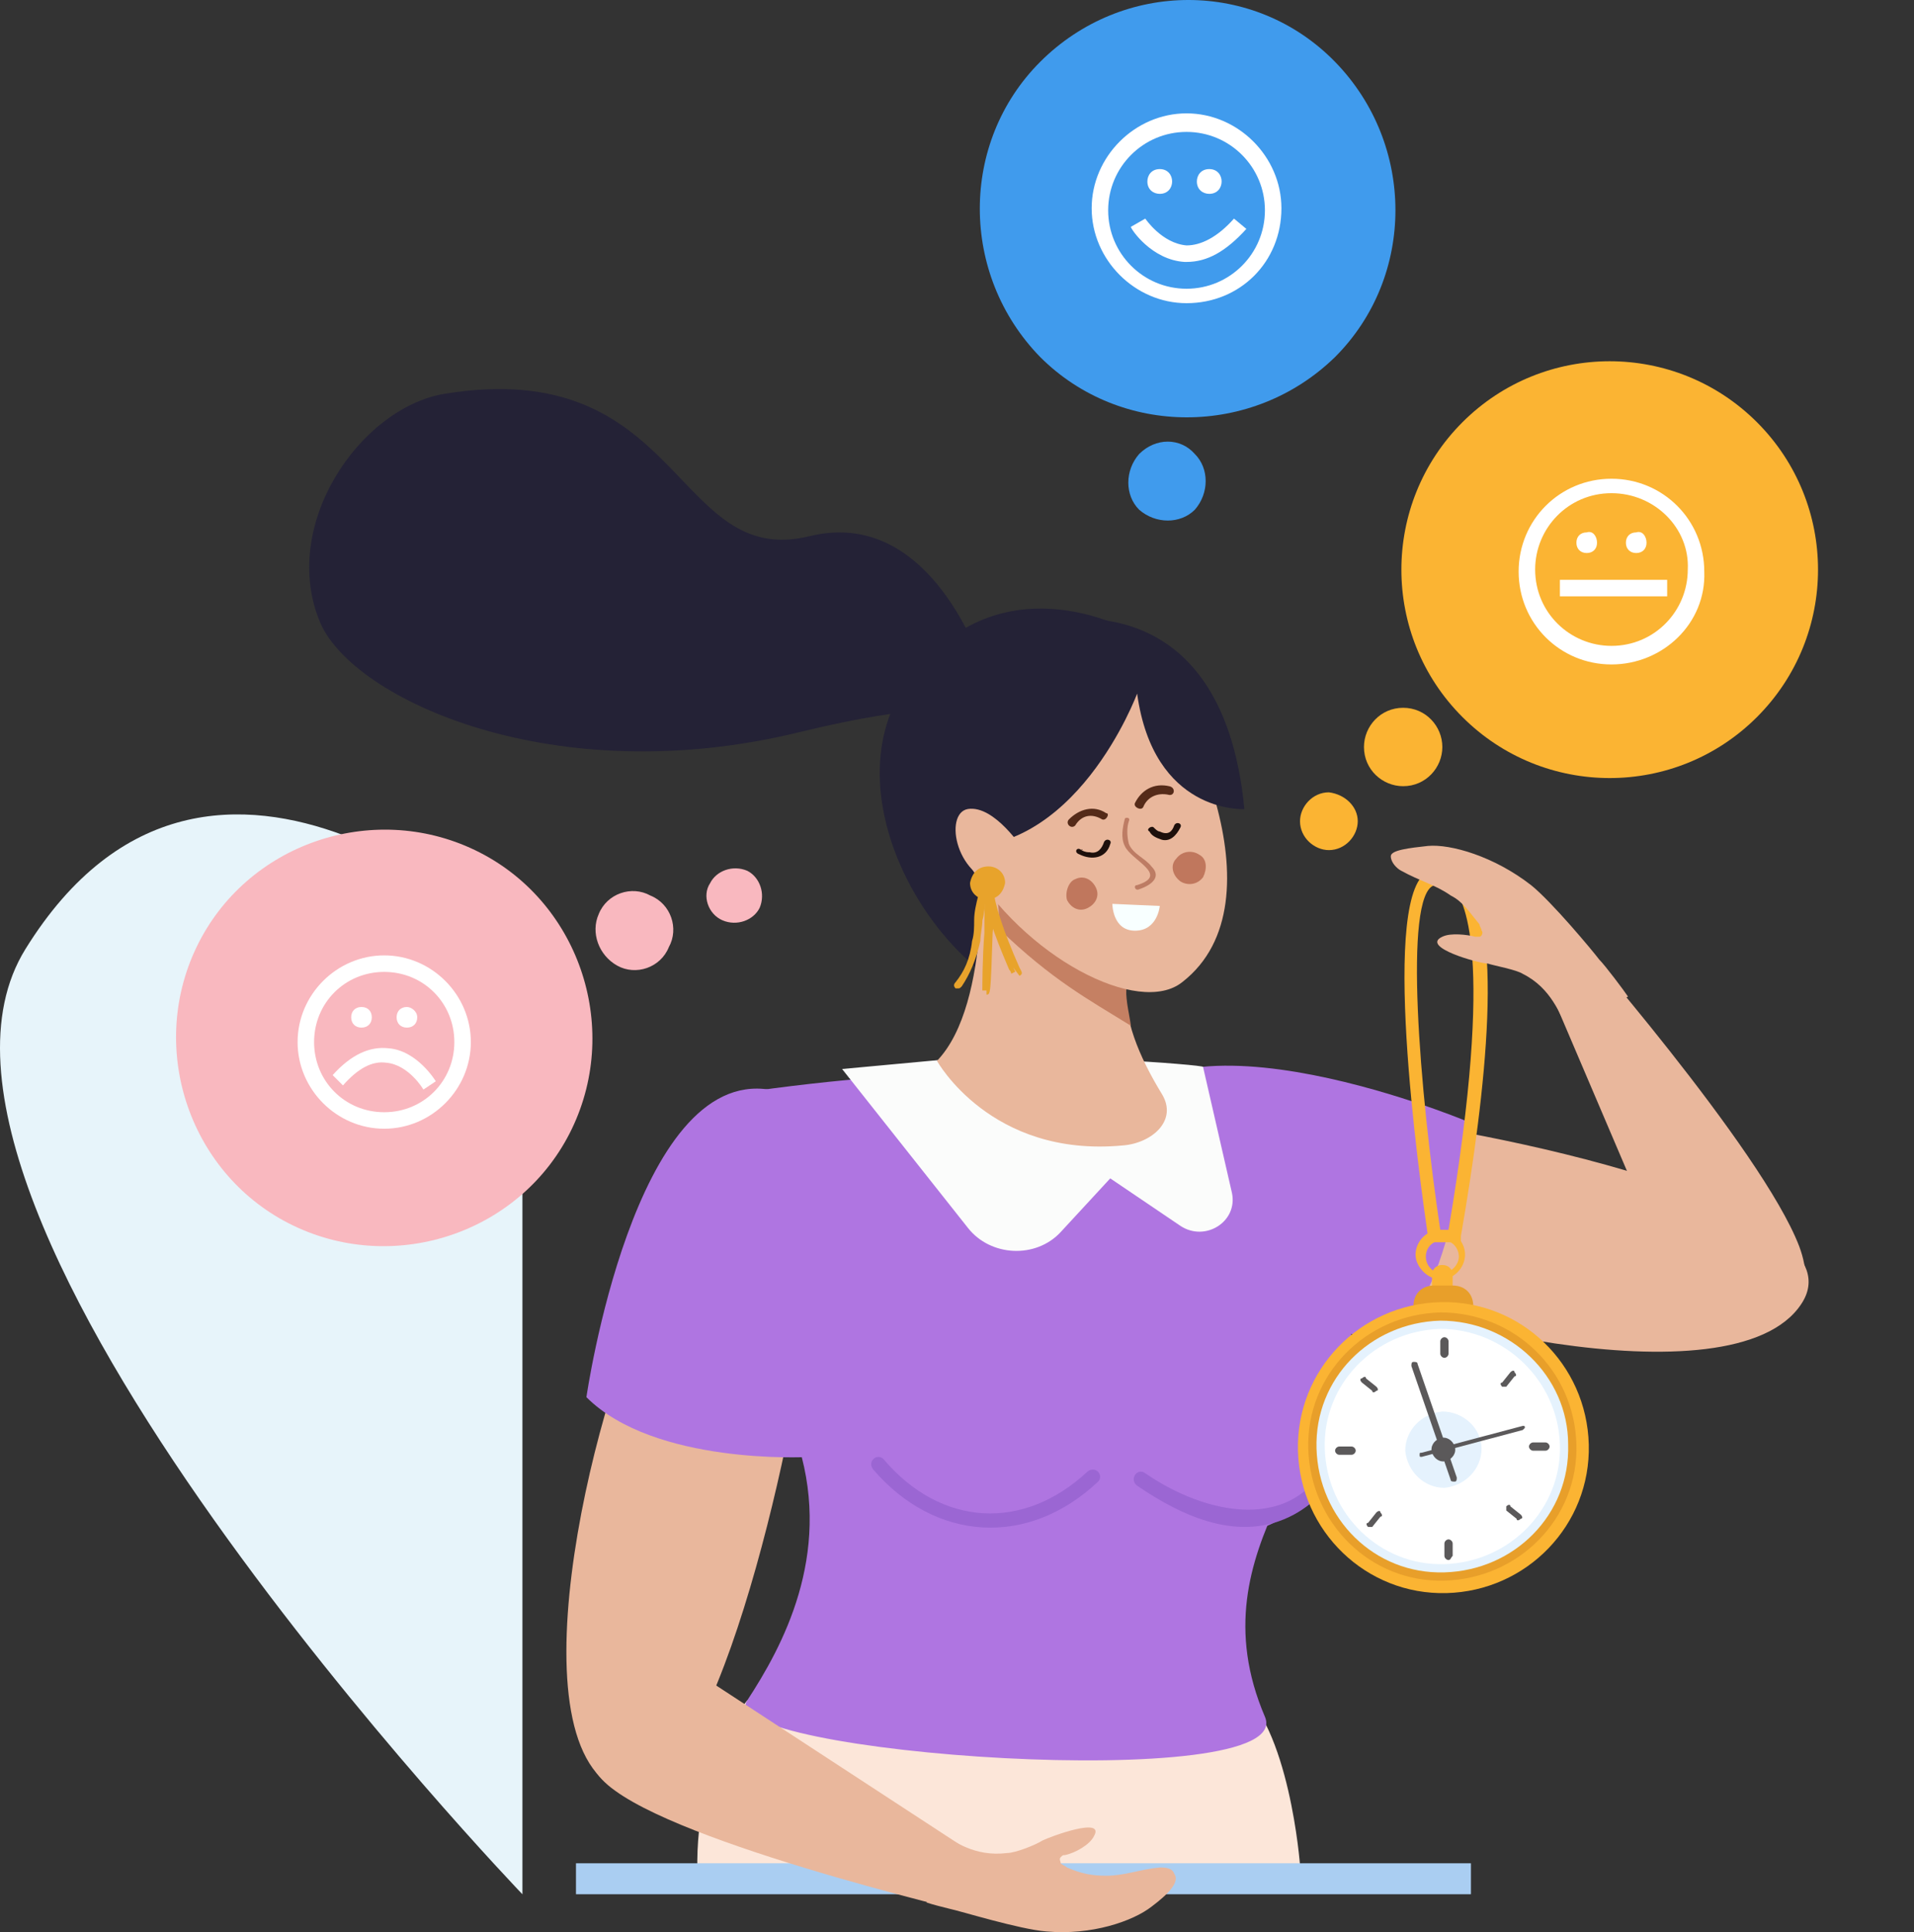 <svg width="108" height="109" viewBox="0 0 108 109" fill="none" xmlns="http://www.w3.org/2000/svg">
<rect x="0" y="0" width="108" height="109" fill="#333333" stroke="none"/>
<g id="Group">
<g id="Group_2">
<path id="Vector" d="M29.479 106.866C29.479 106.866 -7.649 68.218 1.43 53.551C12.021 36.438 29.479 53.551 29.479 53.551V106.866Z" fill="#E7F4FA"/>
</g>
<g id="Group_3">
<path id="Vector_2" d="M42.165 95.924C42.165 95.924 39.023 99.649 39.372 106.168L73.356 105.237C73.356 105.237 72.775 97.321 69.749 95.109C66.606 92.898 42.165 95.924 42.165 95.924Z" fill="#FCE6D9"/>
</g>
<g id="Group_4">
<path id="Vector_3" d="M83 105.117H32.5V106.863H83V105.117Z" fill="#AACEF2"/>
</g>
<g id="Group_5">
<g id="Group_6">
<g id="Group_7">
<g id="Group_8">
<g id="Group_9">
<g id="Group_10">
<path id="Vector_4" d="M76.731 62.974C73.938 62.625 70.563 63.673 69.865 66.816C69.399 68.562 71.378 70.308 73.356 71.472C77.895 74.382 97.797 79.388 101.638 73.568C105.13 68.329 85.693 64.022 76.731 62.974Z" fill="#E9B79C"/>
</g>
</g>
</g>
</g>
</g>
</g>
<g id="Group_11">
<g id="Group_12">
<g id="Group_13">
<g id="Group_14">
<g id="Group_15">
<g id="Group_16">
<g id="Group_17">
<path id="Vector_5" d="M78.475 75.788C78.475 75.788 60.435 72.179 62.181 64.379C64.159 55.532 82.664 63.215 82.664 63.215C82.664 63.215 82.432 72.062 78.475 75.788Z" fill="#AF75E1"/>
</g>
</g>
</g>
</g>
</g>
</g>
</g>
<g id="Group_18">
<g id="Group_19">
<g id="Group_20">
<g id="Group_21">
<g id="Group_22">
<g id="Group_23">
<path id="Vector_6" d="M69.516 60.538C61.369 60.422 53.222 59.956 41.467 61.702L41.234 72.994C43.096 75.904 44.377 79.164 45.075 81.608C46.937 87.778 44.144 92.9 42.165 95.927C40.071 98.954 73.24 101.282 71.378 96.858C67.188 87.08 76.383 81.492 74.404 75.904C74.055 74.857 74.986 73.809 74.87 72.761C71.145 62.284 69.516 60.538 69.516 60.538Z" fill="#AF75E1"/>
</g>
</g>
</g>
</g>
</g>
</g>
<g id="Group_24">
<g id="Group_25">
<g id="Group_26">
<g id="Group_27">
<g id="Group_28">
<g id="Group_29">
<path id="Vector_7" d="M67.883 70.654C67.883 70.654 69.745 58.78 74.75 69.723C74.75 69.723 81.5 85.555 67.883 86.952C56.827 87.999 65.788 73.215 65.788 73.215L67.883 70.654Z" fill="#AF75E1"/>
</g>
</g>
</g>
</g>
</g>
</g>
<g id="Group_30">
<g id="Group_31">
<g id="Group_32">
<g id="Group_33">
<g id="Group_34">
<g id="Group_35">
<g id="Group_36">
<path id="Vector_8" d="M75.105 82.07C73.126 86.61 68.005 85.446 64.63 83.118C64.165 82.769 63.699 83.467 64.165 83.816C66.725 85.562 69.984 87.076 73.01 85.446C74.29 84.748 75.338 83.584 75.803 82.303C76.036 81.837 75.338 81.605 75.105 82.07Z" fill="#9B66D3"/>
</g>
</g>
</g>
</g>
</g>
</g>
</g>
<g id="Group_37">
<g id="Group_38">
<g id="Group_39">
<g id="Group_40">
<g id="Group_41">
<g id="Group_42">
<g id="Group_43">
<path id="Vector_9" d="M61.371 83.012C57.763 86.388 53.108 86.155 49.849 82.313C49.5 81.964 48.918 82.43 49.267 82.895C52.758 86.97 57.996 87.319 61.953 83.594C62.302 83.245 61.837 82.663 61.371 83.012Z" fill="#9B66D3"/>
</g>
</g>
</g>
</g>
</g>
</g>
</g>
<g id="Group_44">
<g id="Group_45">
<g id="Group_46">
<g id="Group_47">
<g id="Group_48">
<path id="Vector_10" d="M53.801 59.726C52.521 59.842 47.517 60.308 47.517 60.308L54.616 69.271C55.896 70.901 58.457 71.017 59.853 69.504L62.647 66.478L66.604 69.155C68.001 70.086 69.863 68.922 69.513 67.292L67.884 60.191C68.001 60.075 58.806 59.377 53.801 59.726Z" fill="#FBFCFB"/>
</g>
</g>
</g>
</g>
</g>
<g id="Group_49">
<g id="Group_50">
<g id="Group_51">
<g id="Group_52">
<g id="Group_53">
<g id="Group_54">
<g id="Group_55">
<g id="Group_56">
<g id="Group_57">
<g id="Group_58">
<path id="Vector_11" d="M64.045 35.727C64.045 35.727 56.829 31.42 51.592 37.939C46.354 44.342 52.639 55.051 58.924 56.681C59.506 56.798 55.781 48.3 56.712 45.971C56.829 45.739 56.945 45.506 57.062 45.273C57.062 45.04 57.062 44.924 57.178 44.691C57.294 44.225 57.411 43.76 57.527 43.294C57.76 42.363 58.225 41.431 58.691 40.617C59.389 39.336 60.321 38.056 61.368 37.008C61.834 36.659 62.299 36.309 62.765 35.96C63.114 35.844 63.812 35.495 64.045 35.727Z" fill="#242236"/>
</g>
</g>
</g>
</g>
</g>
</g>
</g>
</g>
</g>
<g id="Group_59">
<g id="Group_60">
<g id="Group_61">
<g id="Group_62">
<g id="Group_63">
<g id="Group_64">
<g id="Group_65">
<g id="Group_66">
<g id="Group_67">
<path id="Vector_12" d="M55.314 47.625C55.314 47.625 64.276 50.186 63.694 51.001C62.996 51.816 63.81 53.795 63.578 55.541C63.345 57.403 64.276 59.615 65.556 61.711C66.487 63.224 64.974 64.504 63.345 64.621C55.896 65.319 52.87 59.848 52.87 59.848C56.013 56.589 55.314 47.625 55.314 47.625Z" fill="#E9B79C"/>
</g>
</g>
</g>
</g>
</g>
</g>
</g>
</g>
</g>
<g id="Group_68">
<g id="Group_69">
<g id="Group_70">
<g id="Group_71">
<g id="Group_72">
<g id="Group_73">
<g id="Group_74">
<g id="Group_75">
<g id="Group_76">
<g id="Group_77">
<g id="Group_78">
<path id="Vector_13" d="M63.581 55.541C63.814 53.795 62.999 51.816 63.697 51.001C64.395 50.186 55.317 47.625 55.317 47.625C55.317 47.625 56.481 49.604 56.365 52.398C59.391 55.308 61.37 56.356 63.814 57.869C63.697 57.054 63.464 56.239 63.581 55.541Z" fill="#C58063"/>
</g>
</g>
</g>
</g>
</g>
</g>
</g>
</g>
</g>
</g>
</g>
<g id="Group_79">
<g id="Group_80">
<g id="Group_81">
<g id="Group_82">
<g id="Group_83">
<g id="Group_84">
<g id="Group_85">
<g id="Group_86">
<g id="Group_87">
<path id="Vector_14" d="M56.018 39.216C56.018 39.216 53.225 28.39 45.66 30.253C37.978 32.115 38.56 20.009 25.059 22.22C20.288 23.035 15.748 29.671 18.076 35.142C19.938 39.449 31.228 44.687 45.078 41.312C58.928 37.936 54.505 42.592 54.505 42.592L56.018 39.216Z" fill="#242236"/>
</g>
</g>
</g>
</g>
</g>
</g>
</g>
</g>
</g>
<g id="Group_88">
<g id="Group_89">
<g id="Group_90">
<g id="Group_91">
<g id="Group_92">
<g id="Group_93">
<g id="Group_94">
<g id="Group_95">
<g id="Group_96">
<g id="Group_97">
<g id="Group_98">
<g id="Group_99">
<g id="Group_100">
<path id="Vector_15" d="M64.044 36.54C66.838 39.334 72.54 50.858 66.721 55.398C64.277 57.377 57.759 54.001 54.617 48.646C53.337 46.435 53.453 41.778 55.897 37.82C56.945 36.074 60.902 33.28 64.044 36.54Z" fill="#E9B79C"/>
</g>
</g>
</g>
</g>
</g>
</g>
</g>
</g>
</g>
</g>
</g>
</g>
</g>
<g id="Group_101">
<g id="Group_102">
<g id="Group_103">
<g id="Group_104">
<g id="Group_105">
<g id="Group_106">
<g id="Group_107">
<g id="Group_108">
<g id="Group_109">
<path id="Vector_16" d="M64.164 39.127C64.164 39.127 60.673 48.557 53.457 47.742C53.457 47.742 51.595 39.011 58.694 35.17C58.694 35.17 68.936 32.259 70.216 45.647C70.1 45.647 65.095 45.879 64.164 39.127Z" fill="#242236"/>
</g>
</g>
</g>
</g>
</g>
</g>
</g>
</g>
</g>
<g id="Group_110">
<g id="Group_111">
<g id="Group_112">
<g id="Group_113">
<g id="Group_114">
<g id="Group_115">
<g id="Group_116">
<g id="Group_117">
<g id="Group_118">
<g id="Group_119">
<path id="Vector_17" d="M57.76 47.968C57.76 47.968 56.13 45.407 54.617 45.64C53.221 45.873 53.919 49.714 56.712 49.947C59.389 50.18 58.342 48.667 57.76 47.968Z" fill="#E9B79C"/>
</g>
</g>
</g>
</g>
</g>
</g>
</g>
</g>
</g>
</g>
<g id="Group_120">
<g id="Group_121">
<g id="Group_122">
<g id="Group_123">
<g id="Group_124">
<g id="Group_125">
<g id="Group_126">
<g id="Group_127">
<path id="Vector_18" d="M55.663 56.11V55.644V55.877H55.43C55.43 55.76 55.43 54.014 55.546 52.617C55.546 51.686 55.546 50.638 55.663 49.94C55.663 49.823 55.779 49.707 55.895 49.707C56.012 49.707 56.128 49.823 56.128 49.94C56.128 50.638 56.128 51.686 56.012 52.617C55.895 56.11 55.895 56.11 55.663 56.11Z" fill="#E8A32B"/>
</g>
</g>
</g>
</g>
</g>
</g>
</g>
<g id="Group_128">
<g id="Group_129">
<g id="Group_130">
<g id="Group_131">
<g id="Group_132">
<g id="Group_133">
<g id="Group_134">
<path id="Vector_19" d="M54.037 55.76H53.92C53.804 55.644 53.804 55.528 53.92 55.411C54.386 54.829 54.735 54.131 54.851 53.083C54.968 52.734 54.968 52.268 54.968 51.919C54.968 51.453 55.084 50.988 55.2 50.522C55.2 50.289 55.317 50.056 55.433 49.823C55.55 49.707 55.666 49.707 55.782 49.707C55.899 49.823 55.899 49.94 55.899 50.056C55.782 50.289 55.782 50.406 55.666 50.638C55.55 51.104 55.55 51.57 55.433 51.919C55.433 52.268 55.317 52.734 55.317 53.083C55.084 54.131 54.735 54.946 54.269 55.644C54.153 55.76 54.153 55.76 54.037 55.76Z" fill="#E8A32B"/>
</g>
</g>
</g>
</g>
</g>
</g>
</g>
<g id="Group_135">
<g id="Group_136">
<g id="Group_137">
<g id="Group_138">
<g id="Group_139">
<g id="Group_140">
<g id="Group_141">
<path id="Vector_20" d="M57.525 55.051L57.175 54.585L57.292 54.818L57.059 54.934C57.059 54.934 57.059 54.818 56.943 54.702C56.594 53.887 55.546 51.442 55.43 50.045C55.43 49.929 55.546 49.812 55.663 49.812C55.779 49.812 55.895 49.929 56.012 50.045C56.128 50.977 56.594 52.49 57.525 54.585C57.641 54.818 57.757 54.934 57.525 55.051Z" fill="#E8A32B"/>
</g>
</g>
</g>
</g>
</g>
</g>
</g>
</g>
<g id="Group_142">
<g id="Group_143">
<g id="Group_144">
<g id="Group_145">
<g id="Group_146">
<g id="Group_147">
<path id="Vector_21" d="M56.715 49.81C56.715 49.228 56.249 48.879 55.784 48.879C55.202 48.879 54.853 49.228 54.736 49.81C54.736 50.392 55.202 50.742 55.667 50.742C56.249 50.742 56.599 50.392 56.715 49.81Z" fill="#E8A32B"/>
</g>
</g>
</g>
</g>
</g>
</g>
</g>
<g id="Group_148">
<g id="Group_149">
<g id="Group_150">
<g id="Group_151">
<g id="Group_152">
<g id="Group_153">
<g id="Group_154">
<g id="Group_155">
<path id="Vector_22" d="M61.019 47.964C61.019 47.847 61.135 47.964 61.019 47.964C61.252 48.08 61.368 48.08 61.485 48.08C61.95 48.197 62.183 47.847 62.299 47.498C62.416 47.265 62.765 47.382 62.648 47.614C62.416 48.429 61.601 48.546 60.903 48.197C60.553 48.08 60.786 47.731 61.019 47.964Z" fill="#1E100C"/>
</g>
</g>
</g>
</g>
</g>
</g>
</g>
<g id="Group_156">
<g id="Group_157">
<g id="Group_158">
<g id="Group_159">
<g id="Group_160">
<g id="Group_161">
<g id="Group_162">
<path id="Vector_23" d="M65.095 46.677C65.212 46.793 65.328 46.91 65.444 46.91C65.91 47.143 66.143 46.91 66.259 46.56C66.376 46.328 66.725 46.444 66.608 46.677C66.376 47.142 66.026 47.492 65.561 47.375C65.212 47.259 64.979 47.143 64.862 46.91C64.63 46.793 64.979 46.56 65.095 46.677Z" fill="#1E100C"/>
</g>
</g>
</g>
</g>
</g>
</g>
</g>
<g id="Group_163">
<g id="Group_164">
<g id="Group_165">
<g id="Group_166">
<g id="Group_167">
<g id="Group_168">
<path id="Vector_24" d="M65.906 44.831C65.324 44.715 64.742 44.947 64.51 45.529C64.393 45.762 63.928 45.529 64.044 45.297C64.393 44.598 65.091 44.132 66.022 44.365C66.372 44.482 66.255 44.947 65.906 44.831Z" fill="#552B19"/>
</g>
</g>
</g>
</g>
</g>
</g>
<g id="Group_169">
<g id="Group_170">
<g id="Group_171">
<g id="Group_172">
<g id="Group_173">
<g id="Group_174">
<path id="Vector_25" d="M62.182 46.222C61.6 45.873 61.018 45.989 60.669 46.571C60.436 46.804 60.087 46.455 60.32 46.222C60.902 45.64 61.717 45.407 62.415 45.873C62.648 45.873 62.415 46.338 62.182 46.222Z" fill="#552B19"/>
</g>
</g>
</g>
</g>
</g>
</g>
<g id="Group_175">
<g id="Group_176">
<g id="Group_177">
<g id="Group_178">
<g id="Group_179">
<g id="Group_180">
<path id="Vector_26" d="M63.697 46.326C63.581 46.675 63.581 47.141 63.697 47.606C63.93 48.188 64.629 48.421 64.978 48.887C65.56 49.469 64.978 49.934 64.279 50.167C64.047 50.284 63.93 49.934 64.163 49.934C66.025 49.352 63.814 48.537 63.465 47.722C63.232 47.257 63.348 46.675 63.465 46.209C63.465 46.093 63.814 46.093 63.697 46.326Z" fill="#BD7C64"/>
</g>
</g>
</g>
</g>
</g>
</g>
<g id="Group_181">
<g id="Group_182">
<g id="Group_183">
<g id="Group_184">
<g id="Group_185">
<path id="Vector_27" d="M62.766 50.992C62.766 50.992 62.766 52.505 64.046 52.505C65.326 52.505 65.442 51.109 65.442 51.109L62.766 50.992Z" fill="#F8FFFF"/>
</g>
</g>
</g>
</g>
</g>
<g id="Group_186">
<g id="Group_187">
<g id="Group_188">
<g id="Group_189">
<g id="Group_190">
<path id="Vector_28" d="M60.203 50.763C60.436 51.229 60.901 51.462 61.367 51.229C61.833 50.996 62.065 50.53 61.833 50.065C61.6 49.599 61.134 49.366 60.669 49.599C60.319 49.716 60.087 50.298 60.203 50.763Z" fill="#C0775D"/>
</g>
</g>
</g>
</g>
</g>
<g id="Group_191">
<g id="Group_192">
<g id="Group_193">
<g id="Group_194">
<g id="Group_195">
<path id="Vector_29" d="M67.652 48.208C67.303 47.975 66.721 47.975 66.372 48.44C66.023 48.79 66.139 49.372 66.605 49.721C66.954 49.954 67.536 49.954 67.885 49.488C68.118 49.023 68.118 48.44 67.652 48.208Z" fill="#C0775D"/>
</g>
</g>
</g>
</g>
</g>
</g>
<g id="Group_196">
<g id="Group_197">
<g id="Group_198">
<g id="Group_199">
<g id="Group_200">
<g id="Group_201">
<g id="Group_202">
<path id="Vector_30" d="M45.426 75.424C45.775 72.513 44.96 69.138 41.934 68.323C40.188 67.857 38.559 69.836 37.279 71.815C34.253 76.471 28.783 96.727 34.369 100.685C39.257 104.41 44.145 84.62 45.426 75.424Z" fill="#E9B79C"/>
</g>
</g>
</g>
</g>
</g>
</g>
<g id="Group_203">
<g id="Group_204">
<g id="Group_205">
<g id="Group_206">
<g id="Group_207">
<g id="Group_208">
<g id="Group_209">
<g id="Group_210">
<g id="Group_211">
<g id="Group_212">
<g id="Group_213">
<path id="Vector_31" d="M34.717 101.027C39.372 104.403 56.132 108.244 56.132 108.244L54.852 104.519L37.743 93.344C37.743 93.344 29.945 97.651 34.717 101.027Z" fill="#E9B79C"/>
</g>
</g>
</g>
</g>
</g>
</g>
</g>
</g>
</g>
</g>
</g>
<g id="Group_214">
<g id="Group_215">
<g id="Group_216">
<g id="Group_217">
<g id="Group_218">
<path id="Vector_32" d="M64.975 107.565C63.928 108.38 61.6 109.194 59.039 108.962C57.526 108.845 54.151 107.798 53.569 107.681C53.104 107.565 52.638 107.448 52.289 107.332L52.987 103.374C53.802 103.84 54.966 104.771 56.828 104.538C57.294 104.538 58.458 104.072 58.807 103.84C59.272 103.607 62.415 102.443 61.716 103.607C61.483 104.072 60.669 104.538 60.087 104.655C59.971 104.655 59.971 104.654 59.854 104.771C59.738 104.887 59.854 105.004 59.854 105.12C59.971 105.237 60.087 105.237 60.203 105.353C61.018 105.702 61.6 105.819 62.415 105.819C63.462 105.819 64.277 105.469 65.441 105.353C65.673 105.353 66.139 105.353 66.255 105.702C66.605 106.168 65.906 106.866 64.975 107.565Z" fill="#E9B79C"/>
</g>
</g>
</g>
</g>
</g>
<g id="Group_219">
<g id="Group_220">
<g id="Group_221">
<g id="Group_222">
<g id="Group_223">
<g id="Group_224">
<g id="Group_225">
<path id="Vector_33" d="M33.089 78.822C33.089 78.822 35.766 60.197 43.447 61.477C52.176 62.874 45.542 82.198 45.542 82.198C45.542 82.198 36.93 82.664 33.089 78.822Z" fill="#AF75E1"/>
</g>
</g>
</g>
</g>
</g>
</g>
</g>
</g>
<g id="Group_226">
<path id="Vector_34" d="M99.142 40.45C103.732 35.859 103.732 28.415 99.142 23.823C94.551 19.232 87.109 19.232 82.518 23.823C77.927 28.415 77.927 35.859 82.518 40.45C87.109 45.042 94.551 45.042 99.142 40.45Z" fill="#FBB433"/>
</g>
<g id="Group_227">
<path id="Vector_35" d="M81.386 42.142C81.386 43.306 80.455 44.353 79.175 44.353C78.011 44.353 76.964 43.422 76.964 42.142C76.964 40.977 77.895 39.93 79.175 39.93C80.455 39.93 81.386 40.977 81.386 42.142Z" fill="#FBB433"/>
</g>
<g id="Group_228">
<path id="Vector_36" d="M76.613 46.329C76.613 47.144 75.915 47.959 74.984 47.959C74.169 47.959 73.355 47.26 73.355 46.329C73.355 45.514 74.053 44.699 74.984 44.699C75.915 44.816 76.613 45.514 76.613 46.329Z" fill="#FBB433"/>
</g>
<g id="Group_229">
<path id="Vector_37" d="M75.335 3.492C79.874 8.149 79.874 15.599 75.335 20.139C70.679 24.679 63.23 24.679 58.691 20.139C54.152 15.482 54.152 8.032 58.691 3.492C63.347 -1.164 70.795 -1.164 75.335 3.492Z" fill="#409BED"/>
</g>
<g id="Group_230">
<path id="Vector_38" d="M67.42 25.613C68.235 26.427 68.235 27.824 67.42 28.756C66.606 29.57 65.209 29.57 64.278 28.756C63.463 27.941 63.463 26.544 64.278 25.613C65.209 24.681 66.606 24.681 67.42 25.613Z" fill="#409BED"/>
</g>
<g id="Group_231">
<path id="Vector_39" d="M16.56 69.147C22.38 71.941 29.479 69.496 32.272 63.676C35.066 57.855 32.621 50.754 26.802 47.96C20.983 45.167 13.883 47.611 11.09 53.432C8.297 59.252 10.741 66.353 16.56 69.147Z" fill="#F9B8BF"/>
</g>
<g id="Group_232">
<path id="Vector_40" d="M34.831 54.478C35.879 55.06 37.276 54.594 37.741 53.43C38.323 52.383 37.858 50.986 36.694 50.52C35.646 49.938 34.249 50.404 33.784 51.568C33.318 52.615 33.784 53.896 34.831 54.478Z" fill="#F9B8BF"/>
</g>
<g id="Group_233">
<path id="Vector_41" d="M40.767 51.919C41.582 52.268 42.513 51.919 42.862 51.221C43.211 50.406 42.862 49.474 42.164 49.125C41.349 48.776 40.418 49.125 40.069 49.824C39.603 50.522 39.953 51.57 40.767 51.919Z" fill="#F9B8BF"/>
</g>
<g id="Group_234">
<g id="Group_235">
<g id="Group_236">
<path id="Vector_42" d="M66.952 17.104C64.043 17.104 61.599 14.66 61.599 11.749C61.599 8.839 64.043 6.395 66.952 6.395C69.862 6.395 72.306 8.839 72.306 11.749C72.306 14.776 69.978 17.104 66.952 17.104ZM66.952 7.442C64.508 7.442 62.53 9.421 62.53 11.866C62.53 14.31 64.508 16.289 66.952 16.289C69.397 16.289 71.375 14.31 71.375 11.866C71.375 9.421 69.397 7.442 66.952 7.442Z" fill="white"/>
</g>
<g id="Group_237">
<path id="Vector_43" d="M66.139 10.238C66.139 10.587 65.906 10.936 65.441 10.936C65.091 10.936 64.742 10.703 64.742 10.238C64.742 9.888 64.975 9.539 65.441 9.539C65.906 9.539 66.139 9.888 66.139 10.238Z" fill="white"/>
</g>
<g id="Group_238">
<path id="Vector_44" d="M68.932 10.238C68.932 10.587 68.699 10.936 68.234 10.936C67.884 10.936 67.535 10.703 67.535 10.238C67.535 9.888 67.768 9.539 68.234 9.539C68.699 9.539 68.932 9.888 68.932 10.238Z" fill="white"/>
</g>
</g>
<g id="Group_239">
<path id="Vector_45" d="M66.953 14.777H66.837C64.974 14.66 63.81 12.914 63.81 12.798L64.625 12.332C64.625 12.332 65.556 13.729 66.953 13.845C67.768 13.845 68.699 13.38 69.63 12.332L70.328 12.914C69.164 14.195 68.117 14.777 66.953 14.777Z" fill="white"/>
</g>
</g>
<g id="Group_240">
<g id="Group_241">
<path id="Vector_46" d="M21.68 63.677C19.003 63.677 16.792 61.465 16.792 58.788C16.792 56.11 19.003 53.898 21.68 53.898C24.357 53.898 26.568 56.11 26.568 58.788C26.568 61.465 24.357 63.677 21.68 63.677ZM21.68 54.83C19.469 54.83 17.723 56.576 17.723 58.788C17.723 60.999 19.469 62.746 21.68 62.746C23.892 62.746 25.637 60.999 25.637 58.788C25.637 56.576 23.892 54.83 21.68 54.83Z" fill="white"/>
</g>
<g id="Group_242">
<path id="Vector_47" d="M20.98 57.391C20.98 57.74 20.747 57.973 20.398 57.973C20.049 57.973 19.816 57.74 19.816 57.391C19.816 57.041 20.049 56.809 20.398 56.809C20.747 56.809 20.98 57.041 20.98 57.391Z" fill="white"/>
</g>
<g id="Group_243">
<path id="Vector_48" d="M23.543 57.391C23.543 57.74 23.31 57.973 22.961 57.973C22.612 57.973 22.379 57.74 22.379 57.391C22.379 57.041 22.612 56.809 22.961 56.809C23.194 56.809 23.543 57.041 23.543 57.391Z" fill="white"/>
</g>
<g id="Group_244">
<path id="Vector_49" d="M23.892 61.467C23.892 61.467 23.077 60.07 21.797 59.953C20.982 59.837 20.167 60.303 19.352 61.234L18.77 60.652C19.818 59.488 20.866 59.022 21.913 59.138C23.542 59.255 24.59 61.001 24.59 61.001L23.892 61.467Z" fill="white"/>
</g>
</g>
<g id="Group_245">
<g id="Group_246">
<path id="Vector_50" d="M90.929 37.485C88.019 37.485 85.691 35.157 85.691 32.246C85.691 29.336 88.019 27.008 90.929 27.008C93.838 27.008 96.166 29.336 96.166 32.246C96.282 35.157 93.838 37.485 90.929 37.485ZM90.929 27.823C88.485 27.823 86.623 29.802 86.623 32.13C86.623 34.575 88.601 36.437 90.929 36.437C93.373 36.437 95.235 34.458 95.235 32.13C95.351 29.802 93.373 27.823 90.929 27.823Z" fill="white"/>
</g>
<g id="Group_247">
<path id="Vector_51" d="M90.115 30.617C90.115 30.966 89.882 31.199 89.533 31.199C89.184 31.199 88.951 30.966 88.951 30.617C88.951 30.267 89.184 30.035 89.533 30.035C89.882 29.918 90.115 30.267 90.115 30.617Z" fill="white"/>
</g>
<g id="Group_248">
<path id="Vector_52" d="M92.908 30.617C92.908 30.966 92.675 31.199 92.326 31.199C91.977 31.199 91.744 30.966 91.744 30.617C91.744 30.267 91.977 30.035 92.326 30.035C92.675 29.918 92.908 30.267 92.908 30.617Z" fill="white"/>
</g>
<g id="Group_249">
<path id="Vector_53" d="M94.072 32.711H88.019V33.642H94.072V32.711Z" fill="white"/>
</g>
</g>
<g id="Group_250">
<g id="Group_251">
<path id="Vector_54" d="M80.571 70.082V69.733C80.105 66.473 77.778 50.059 80.687 49.128C81.386 48.895 81.968 49.012 82.433 49.477C84.994 51.689 83.83 61.7 82.433 69.733V70.082H80.571ZM81.269 49.827C81.153 49.827 81.037 49.827 80.92 49.943C79.174 50.525 80.105 61.584 81.269 69.383H81.735C84.412 53.552 82.55 50.642 81.968 50.059C81.618 49.827 81.502 49.827 81.269 49.827Z" fill="#FBB433"/>
</g>
<g id="Group_252">
<path id="Vector_55" d="M81.386 73.692C81.037 73.692 80.804 73.459 80.804 73.109V71.945C80.804 71.596 81.037 71.363 81.386 71.363C81.735 71.363 81.968 71.596 81.968 71.945V73.109C81.968 73.342 81.735 73.692 81.386 73.692Z" fill="#FBB433"/>
<path id="Vector_56" d="M81.271 69.383C80.456 69.383 79.874 70.081 79.874 70.78C79.874 71.478 80.572 72.177 81.271 72.177C82.085 72.177 82.667 71.478 82.667 70.78C82.667 70.081 82.085 69.383 81.271 69.383ZM81.387 71.827C80.805 71.827 80.456 71.362 80.456 70.896C80.456 70.314 80.921 69.965 81.387 69.965C81.969 69.965 82.318 70.43 82.318 70.896C82.318 71.362 81.853 71.827 81.387 71.827Z" fill="#FBB433"/>
<path id="Vector_57" d="M81.968 74.852H80.921C80.222 74.852 79.757 74.386 79.757 73.688C79.757 72.989 80.222 72.523 80.921 72.523H81.968C82.666 72.523 83.132 72.989 83.132 73.688C83.132 74.27 82.55 74.735 81.968 74.852Z" fill="#E89F2A"/>
<path id="Vector_58" d="M89.649 81.492C89.766 86.032 86.158 89.757 81.619 89.874C77.08 89.99 73.356 86.381 73.239 81.841C73.123 77.301 76.731 73.576 81.27 73.46C85.809 73.343 89.533 76.952 89.649 81.492Z" fill="#FBB433"/>
<path id="Vector_59" d="M88.951 81.489C89.068 85.68 85.693 89.056 81.503 89.172C77.313 89.289 73.938 85.913 73.821 81.722C73.705 77.531 77.08 74.156 81.27 74.039C85.46 74.039 88.835 77.299 88.951 81.489Z" fill="#E89F2A"/>
<path id="Vector_60" d="M88.485 81.489C88.602 85.446 85.459 88.59 81.502 88.706C77.545 88.822 74.403 85.679 74.286 81.721C74.17 77.763 77.312 74.62 81.269 74.504C85.227 74.504 88.485 77.647 88.485 81.489Z" fill="#E5F2FD"/>
<path id="Vector_61" d="M88.02 81.488C88.137 85.096 85.227 88.123 81.503 88.24C77.895 88.356 74.869 85.446 74.752 81.721C74.636 78.112 77.546 75.085 81.27 74.969C84.878 74.969 87.904 77.879 88.02 81.488Z" fill="white"/>
<path id="Vector_62" d="M83.598 81.724C83.598 82.888 82.667 83.82 81.503 83.936C80.34 83.936 79.408 83.005 79.292 81.841C79.292 80.677 80.223 79.745 81.387 79.629C82.551 79.629 83.598 80.56 83.598 81.724Z" fill="#E5F2FD"/>
<g id="Group_253">
<path id="Vector_63" d="M82.084 81.601C82.2 81.951 81.968 82.3 81.618 82.416C81.269 82.533 80.92 82.3 80.804 81.951C80.687 81.601 80.92 81.252 81.269 81.136C81.618 81.019 81.968 81.252 82.084 81.601Z" fill="#5B595A"/>
<path id="Vector_64" d="M82.084 83.584C81.967 83.584 81.851 83.584 81.851 83.467L79.64 77.065C79.64 76.948 79.64 76.832 79.756 76.832C79.872 76.832 79.989 76.832 79.989 76.948L82.2 83.351C82.2 83.467 82.2 83.584 82.084 83.584Z" fill="#5B595A"/>
<path id="Vector_65" d="M85.924 80.674L80.221 82.188C80.105 82.188 80.105 82.188 80.105 82.071C80.105 81.955 80.105 81.955 80.221 81.955L85.924 80.441C86.04 80.441 86.04 80.441 86.04 80.558L85.924 80.674Z" fill="#5B595A"/>
</g>
<path id="Vector_66" d="M81.736 88.008C81.619 88.008 81.503 87.891 81.503 87.775V87.077C81.503 86.96 81.619 86.844 81.736 86.844C81.852 86.844 81.969 86.96 81.969 87.077V87.775C81.852 87.891 81.852 88.008 81.736 88.008Z" fill="#5B595A"/>
<path id="Vector_67" d="M81.503 76.602C81.387 76.602 81.27 76.485 81.27 76.369V75.67C81.27 75.554 81.387 75.438 81.503 75.438C81.62 75.438 81.736 75.554 81.736 75.67V76.369C81.736 76.485 81.62 76.602 81.503 76.602Z" fill="#5B595A"/>
<path id="Vector_68" d="M75.334 81.838C75.334 81.722 75.45 81.606 75.567 81.606H76.265C76.381 81.606 76.498 81.722 76.498 81.838C76.498 81.955 76.381 82.071 76.265 82.071H75.567C75.45 82.071 75.334 81.955 75.334 81.838Z" fill="#5B595A"/>
<path id="Vector_69" d="M86.274 81.608C86.274 81.491 86.391 81.375 86.507 81.375H87.206C87.322 81.375 87.438 81.491 87.438 81.608C87.438 81.724 87.322 81.841 87.206 81.841H86.507C86.391 81.841 86.274 81.724 86.274 81.608Z" fill="#5B595A"/>
<path id="Vector_70" d="M77.196 86.144C77.079 86.028 77.079 85.912 77.196 85.912L77.661 85.329C77.778 85.213 77.894 85.213 77.894 85.329C78.01 85.446 78.01 85.562 77.894 85.562L77.428 86.144C77.428 86.144 77.312 86.144 77.196 86.144Z" fill="#5B595A"/>
<path id="Vector_71" d="M84.761 78.23C84.645 78.114 84.645 77.998 84.761 77.998L85.227 77.415C85.343 77.299 85.459 77.299 85.459 77.415C85.576 77.532 85.576 77.648 85.459 77.648L84.994 78.23C84.994 78.23 84.877 78.23 84.761 78.23Z" fill="#5B595A"/>
<path id="Vector_72" d="M76.847 77.763C76.963 77.647 77.08 77.647 77.08 77.763L77.662 78.229C77.778 78.345 77.778 78.462 77.662 78.462C77.545 78.578 77.429 78.578 77.429 78.462L76.847 77.996C76.731 77.879 76.731 77.763 76.847 77.763Z" fill="#5B595A"/>
<path id="Vector_73" d="M84.994 84.982C85.111 84.865 85.227 84.865 85.227 84.982L85.809 85.448C85.925 85.564 85.925 85.68 85.809 85.68C85.692 85.797 85.576 85.797 85.576 85.68L84.994 85.215C84.994 85.215 84.994 85.098 84.994 84.982Z" fill="#5B595A"/>
</g>
</g>
<g id="Group_254">
<g id="Group_255">
<g id="Group_256">
<g id="Group_257">
<g id="Group_258">
<g id="Group_259">
<g id="Group_260">
<g id="Group_261">
<g id="Group_262">
<g id="Group_263">
<g id="Group_264">
<path id="Vector_74" d="M101.521 70.306C99.426 64.835 88.486 52.379 88.486 52.379L87.555 56.104L95.702 75.195C95.585 75.312 103.616 75.894 101.521 70.306Z" fill="#E9B79C"/>
</g>
</g>
</g>
</g>
</g>
</g>
</g>
</g>
</g>
</g>
</g>
<g id="Group_265">
<g id="Group_266">
<g id="Group_267">
<g id="Group_268">
<g id="Group_269">
<path id="Vector_75" d="M80.573 47.723C81.853 47.607 84.297 48.305 86.392 49.935C87.556 50.866 89.883 53.66 90.233 54.126C90.582 54.475 91.629 55.872 91.862 56.221L88.487 58.084C88.021 57.269 87.556 55.756 85.926 54.941C85.577 54.708 84.297 54.475 83.948 54.359C83.482 54.359 80.107 53.428 81.387 52.845C81.853 52.613 82.784 52.729 83.249 52.845C83.366 52.845 83.366 52.845 83.482 52.845C83.599 52.845 83.715 52.613 83.599 52.496C83.599 52.38 83.482 52.263 83.482 52.147C82.9 51.449 82.551 50.866 81.853 50.517C81.038 49.935 80.107 49.702 79.059 49.12C78.827 49.004 78.478 48.655 78.478 48.305C78.478 47.956 79.525 47.84 80.573 47.723Z" fill="#E9B79C"/>
</g>
</g>
</g>
</g>
</g>
</g>
</svg>
